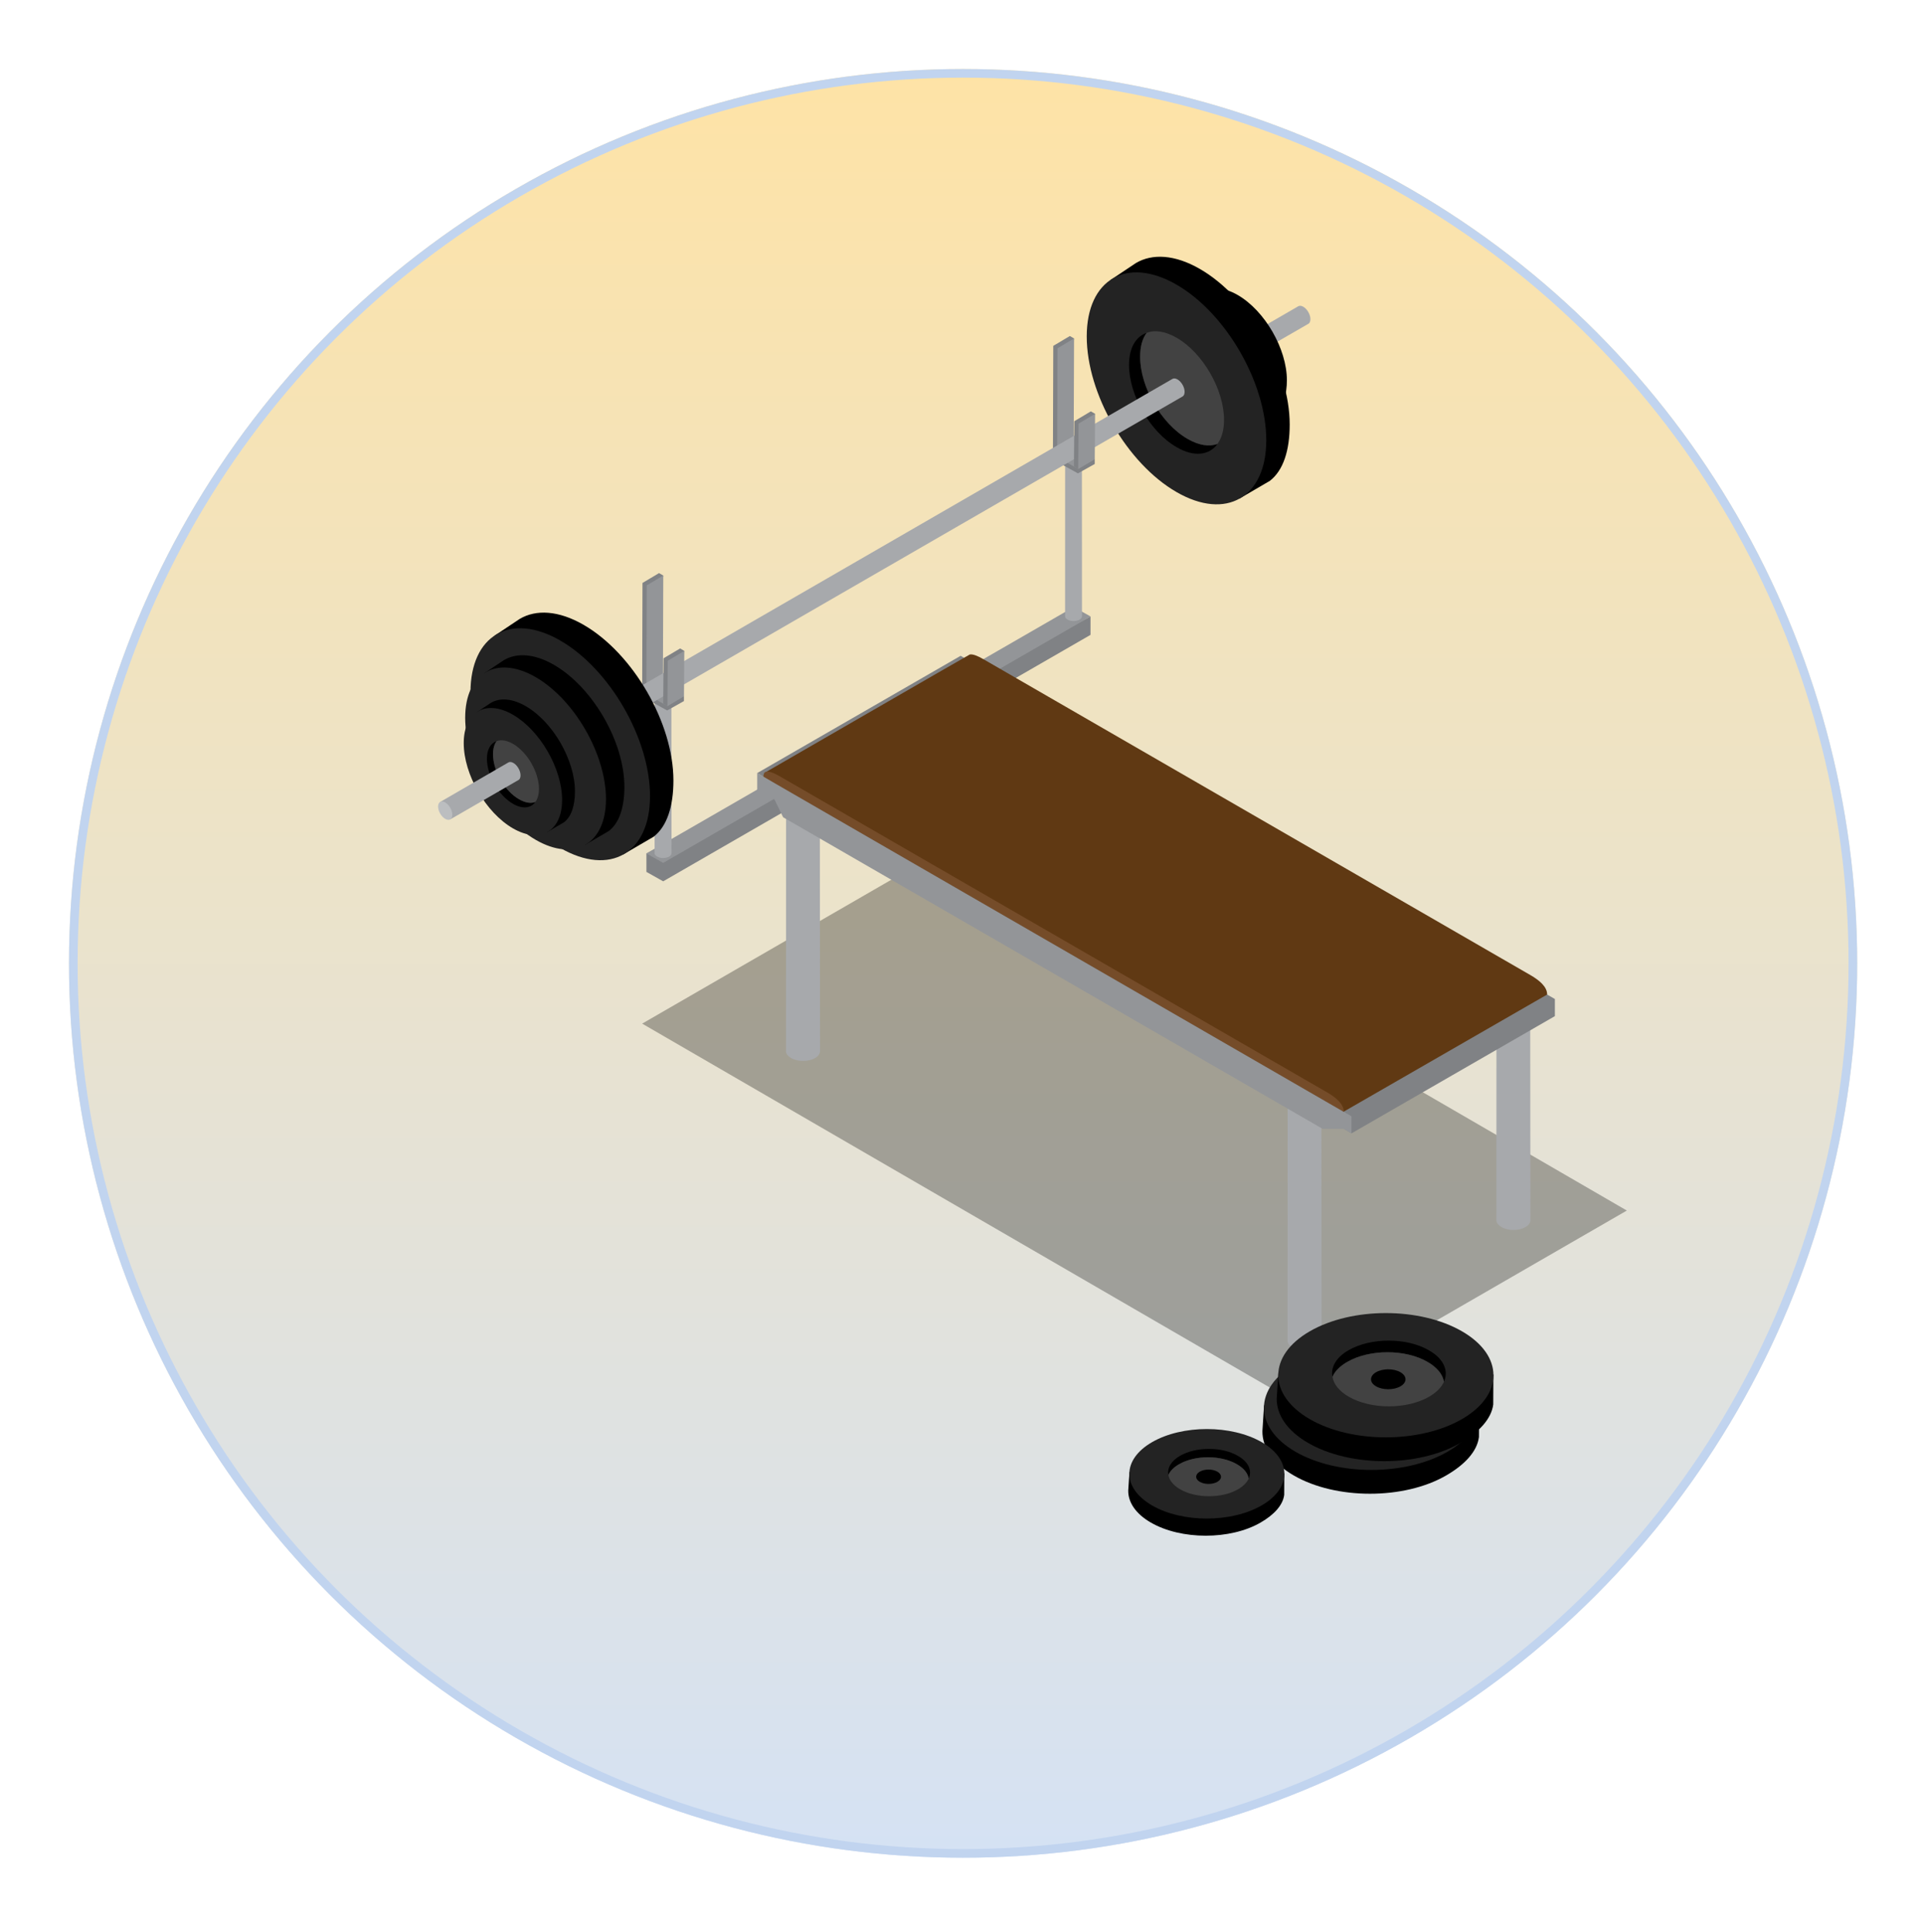 <svg width="223" height="224" viewBox="0 0 223 224" fill="none" xmlns="http://www.w3.org/2000/svg">
<g filter="url(#filter0_d_466_59509)">
<circle cx="119.684" cy="103.684" r="103.684" fill="url(#paint0_linear_466_59509)"/>
<circle cx="119.684" cy="103.684" r="103.184" stroke="#C1D4EF"/>
</g>
<path opacity="0.3" d="M188.654 140.342L150.177 162.555L74.469 118.672L112.945 96.457L188.654 140.342Z" fill="black"/>
<path d="M126.462 73.601L76.906 102.174L74.961 101.082V98.946L126.462 71.465V73.601Z" fill="#808285"/>
<path d="M126.462 71.465L76.906 100.038L74.961 98.946L124.512 70.375L126.462 71.465Z" fill="#939598"/>
<path d="M123.804 71.837C124.192 72.056 124.807 72.054 125.185 71.837C125.376 71.727 125.475 71.579 125.471 71.434L125.462 52.959L123.515 52.977L123.512 71.487H123.515C123.534 71.618 123.636 71.739 123.804 71.837Z" fill="#A7A9AC"/>
<path d="M123.797 53.382C123.417 53.161 123.417 52.803 123.797 52.583C124.179 52.365 124.796 52.365 125.178 52.584C125.555 52.805 125.555 53.163 125.178 53.382C124.798 53.601 124.179 53.601 123.797 53.382Z" fill="#BCBEC0"/>
<path d="M122.102 53.275L125.002 54.879L126.951 53.79V53.222L122.102 52.709V53.275Z" fill="#808285"/>
<path d="M122.102 52.709L125.03 54.363L126.951 53.222L124.049 51.617L122.102 52.709Z" fill="#939598"/>
<path d="M122.102 52.709L122.142 40.098L124.063 38.955L124.553 39.237L122.591 52.989L122.102 52.709Z" fill="#808285"/>
<path d="M122.59 52.99L122.632 40.381L124.553 39.238L124.509 51.849L122.59 52.99Z" fill="#939598"/>
<path d="M76.212 99.306C76.592 99.527 77.207 99.527 77.591 99.306C77.782 99.196 77.875 99.05 77.875 98.905L77.861 80.432L75.912 80.447L75.91 98.961H75.917C75.935 99.087 76.04 99.206 76.212 99.306Z" fill="#A7A9AC"/>
<path d="M76.201 80.85C75.819 80.629 75.819 80.273 76.201 80.054C76.584 79.834 77.2 79.834 77.58 80.054C77.962 80.275 77.962 80.629 77.58 80.85C77.2 81.069 76.584 81.069 76.201 80.85Z" fill="#BCBEC0"/>
<path d="M74.469 80.763L77.366 82.367L79.314 81.277V80.711L74.469 80.195V80.763Z" fill="#808285"/>
<path d="M74.469 80.194L77.395 81.85L79.314 80.709L76.418 79.103L74.469 80.194Z" fill="#939598"/>
<path d="M74.469 80.193L74.505 67.582L76.425 66.441L76.917 66.724L74.958 80.477L74.469 80.193Z" fill="#808285"/>
<path d="M74.957 80.478L74.997 67.865L76.916 66.725L76.874 79.336L74.957 80.478Z" fill="#939598"/>
<path d="M151.962 36.992C151.962 36.464 151.588 35.825 151.134 35.562C150.903 35.43 150.696 35.416 150.547 35.508L142.617 40.101L143.798 42.111L151.778 37.509L151.774 37.505C151.897 37.409 151.962 37.228 151.962 36.992Z" fill="#A7A9AC"/>
<path d="M144.045 41.575C144.045 42.101 143.676 42.313 143.223 42.05C142.763 41.785 142.395 41.146 142.395 40.618C142.395 40.093 142.763 39.882 143.223 40.143C143.676 40.408 144.045 41.046 144.045 41.575Z" fill="#BCBEC0"/>
<path d="M149.233 44.083C149.233 40.441 146.676 36.02 143.529 34.201C141.936 33.282 140.504 33.21 139.468 33.826L137.859 34.898L146.026 48.796L147.971 47.662C148.83 46.999 149.233 45.713 149.233 44.083Z" fill="black"/>
<path d="M147.749 45.078C147.749 48.715 145.194 50.187 142.05 48.37C138.892 46.545 136.34 42.124 136.34 38.489C136.34 34.854 138.892 33.377 142.05 35.198C145.194 37.013 147.749 41.44 147.749 45.078Z" fill="#232323"/>
<path d="M144.651 45.308C144.132 46.036 143.158 46.16 142.054 45.519C140.377 44.564 139.027 42.221 139.027 40.293C139.027 39.215 139.464 38.488 140.147 38.26C139.879 38.612 139.735 39.129 139.735 39.776C139.735 41.702 141.08 44.047 142.76 45C143.488 45.415 144.132 45.501 144.651 45.308Z" fill="black"/>
<path d="M145.06 43.777C145.06 44.422 144.914 44.937 144.648 45.309C144.129 45.501 143.484 45.416 142.755 45C141.075 44.047 139.73 41.702 139.73 39.776C139.73 39.129 139.874 38.612 140.142 38.26C140.661 38.053 141.325 38.155 142.049 38.57C143.712 39.525 145.06 41.87 145.06 43.777Z" fill="#424242"/>
<path d="M148.869 47.078C148.869 41.866 145.209 35.532 140.702 32.93C138.424 31.613 136.373 31.514 134.887 32.392L132.586 33.927L144.279 53.82L147.062 52.197C148.292 51.252 148.869 49.414 148.869 47.078Z" fill="black"/>
<path d="M146.738 48.502C146.738 53.707 143.086 55.817 138.579 53.216C134.066 50.607 130.41 44.273 130.41 39.07C130.41 33.863 134.066 31.751 138.579 34.356C143.086 36.958 146.738 43.292 146.738 48.502Z" fill="#232323"/>
<path d="M142.301 48.839C141.558 49.876 140.163 50.055 138.588 49.137C136.187 47.77 134.254 44.413 134.254 41.653C134.254 40.108 134.874 39.07 135.857 38.744C135.467 39.247 135.265 39.988 135.265 40.91C135.265 43.672 137.196 47.028 139.599 48.392C140.638 48.988 141.558 49.107 142.301 48.839Z" fill="black"/>
<path d="M142.896 46.643C142.896 47.565 142.689 48.304 142.302 48.839C141.559 49.105 140.639 48.988 139.6 48.394C137.197 47.03 135.266 43.674 135.266 40.912C135.266 39.99 135.467 39.249 135.858 38.746C136.599 38.446 137.551 38.595 138.588 39.189C140.965 40.555 142.896 43.911 142.896 46.643Z" fill="#424242"/>
<path d="M149.559 49.219C149.559 42.572 144.888 34.496 139.145 31.18C136.238 29.503 133.628 29.374 131.728 30.494L128.793 32.453L143.703 57.821L147.254 55.749C148.826 54.541 149.559 52.198 149.559 49.219Z" fill="black"/>
<path d="M146.843 51.036C146.843 57.677 142.182 60.367 136.435 57.046C130.675 53.723 126.023 45.646 126.023 39.007C126.023 32.37 130.675 29.678 136.435 32.998C142.18 36.317 146.843 44.391 146.843 51.036Z" fill="#232323"/>
<path d="M141.185 51.466C140.239 52.791 138.46 53.019 136.455 51.844C133.39 50.104 130.926 45.824 130.926 42.304C130.926 40.334 131.721 39.009 132.971 38.592C132.477 39.235 132.216 40.181 132.216 41.357C132.216 44.878 134.673 49.156 137.745 50.9C139.065 51.655 140.239 51.807 141.185 51.466Z" fill="black"/>
<path d="M141.945 48.664C141.945 49.838 141.682 50.786 141.184 51.465C140.238 51.806 139.064 51.654 137.744 50.899C134.672 49.153 132.215 44.877 132.215 41.356C132.215 40.18 132.474 39.236 132.97 38.591C133.917 38.214 135.129 38.401 136.454 39.16C139.486 40.901 141.945 45.18 141.945 48.664Z" fill="#424242"/>
<path d="M137.373 45.414C137.373 44.888 137.003 44.249 136.547 43.986C136.312 43.853 136.107 43.842 135.957 43.93L64.359 85.289L65.546 87.297L137.189 45.933V45.929C137.311 45.831 137.373 45.649 137.373 45.414Z" fill="#A7A9AC"/>
<path d="M65.788 86.757C65.788 87.284 65.424 87.496 64.966 87.235C64.509 86.97 64.141 86.331 64.141 85.803C64.141 85.278 64.509 85.065 64.966 85.326C65.424 85.593 65.788 86.231 65.788 86.757Z" fill="#BCBEC0"/>
<path d="M76.906 81.567L76.95 76.315L78.871 75.176L79.356 75.458L77.399 81.849L76.906 81.567Z" fill="#808285"/>
<path d="M77.398 81.85L77.439 76.602L79.356 75.459L79.317 80.71L77.398 81.85Z" fill="#939598"/>
<path d="M78.094 90.478C78.094 83.833 73.423 75.757 67.677 72.438C64.776 70.763 62.162 70.629 60.267 71.753L57.328 73.709L72.244 99.076L75.794 97.007C77.361 95.803 78.094 93.458 78.094 90.478Z" fill="black"/>
<path d="M75.379 92.296C75.379 98.933 70.72 101.625 64.97 98.307C59.212 94.981 54.559 86.905 54.559 80.27C54.559 73.63 59.212 70.938 64.97 74.257C70.72 77.577 75.379 85.65 75.379 92.296Z" fill="#232323"/>
<path d="M69.72 92.724C68.776 94.052 66.995 94.278 64.985 93.104C61.921 91.364 59.461 87.086 59.461 83.564C59.461 81.596 60.255 80.271 61.504 79.853C61.014 80.497 60.752 81.443 60.752 82.617C60.752 86.138 63.206 90.418 66.278 92.16C67.601 92.913 68.776 93.064 69.72 92.724Z" fill="black"/>
<path d="M70.48 89.924C70.48 91.1 70.221 92.046 69.722 92.724C68.777 93.064 67.603 92.913 66.28 92.16C63.207 90.416 60.754 86.138 60.754 82.617C60.754 81.443 61.013 80.497 61.506 79.854C62.456 79.475 63.667 79.663 64.986 80.421C68.022 82.162 70.48 86.441 70.48 89.924Z" fill="#424242"/>
<path d="M72.407 91.221C72.407 86.009 68.743 79.679 64.235 77.074C61.957 75.76 59.91 75.656 58.426 76.536L56.121 78.073L67.816 97.966L70.599 96.343C71.831 95.399 72.407 93.56 72.407 91.221Z" fill="black"/>
<path d="M70.273 92.647C70.273 97.853 66.618 99.963 62.115 97.359C57.597 94.751 53.945 88.418 53.945 83.214C53.945 78.008 57.597 75.896 62.115 78.5C66.618 81.103 70.273 87.438 70.273 92.647Z" fill="#232323"/>
<path d="M65.838 92.985C65.094 94.024 63.699 94.201 62.125 93.279C59.719 91.914 57.789 88.558 57.789 85.798C57.789 84.254 58.411 83.214 59.393 82.887C59.005 83.391 58.802 84.133 58.802 85.053C58.802 87.817 60.73 91.173 63.136 92.536C64.175 93.134 65.094 93.251 65.838 92.985Z" fill="black"/>
<path d="M66.433 90.787C66.433 91.705 66.228 92.45 65.841 92.984C65.096 93.251 64.178 93.133 63.139 92.536C60.732 91.174 58.805 87.818 58.805 85.052C58.805 84.134 59.008 83.391 59.395 82.886C60.138 82.59 61.09 82.739 62.127 83.33C64.504 84.7 66.433 88.054 66.433 90.787Z" fill="#424242"/>
<path d="M66.675 91.748C66.675 88.108 64.116 83.684 60.968 81.867C59.377 80.949 57.945 80.877 56.911 81.49L55.301 82.564L63.468 96.458L65.413 95.325C66.268 94.662 66.675 93.377 66.675 91.748Z" fill="black"/>
<path d="M65.184 92.741C65.184 96.379 62.627 97.851 59.483 96.034C56.327 94.21 53.777 89.79 53.777 86.152C53.777 82.517 56.327 81.043 59.483 82.86C62.627 84.678 65.184 89.103 65.184 92.741Z" fill="#232323"/>
<path d="M62.085 92.976C61.568 93.704 60.594 93.826 59.493 93.187C57.816 92.233 56.465 89.89 56.465 87.959C56.465 86.879 56.903 86.154 57.587 85.928C57.32 86.28 57.176 86.799 57.176 87.44C57.176 89.37 58.524 91.713 60.205 92.666C60.927 93.082 61.568 93.166 62.085 92.976Z" fill="black"/>
<path d="M62.499 91.443C62.499 92.086 62.354 92.605 62.084 92.976C61.567 93.165 60.926 93.083 60.2 92.666C58.52 91.713 57.172 89.37 57.172 87.44C57.172 86.799 57.316 86.28 57.582 85.928C58.102 85.721 58.767 85.824 59.49 86.238C61.152 87.191 62.499 89.534 62.499 91.443Z" fill="#424242"/>
<path d="M60.363 89.879C60.363 89.353 59.993 88.713 59.539 88.451C59.308 88.317 59.103 88.307 58.952 88.394L51.023 92.986L52.205 94.998L60.182 90.396L60.179 90.391C60.303 90.298 60.363 90.115 60.363 89.879Z" fill="#A7A9AC"/>
<path d="M52.453 94.459C52.453 94.984 52.084 95.196 51.628 94.935C51.171 94.671 50.801 94.031 50.801 93.503C50.801 92.979 51.171 92.766 51.628 93.028C52.084 93.293 52.453 93.933 52.453 94.459Z" fill="#BCBEC0"/>
<path d="M149.914 156.246C150.681 156.687 151.92 156.684 152.686 156.246C153.072 156.021 153.263 155.729 153.259 155.436L153.236 127.338L149.32 127.369L149.312 155.545H149.323C149.36 155.806 149.572 156.048 149.914 156.246Z" fill="#A7A9AC"/>
<path d="M149.893 128.18C149.125 127.739 149.125 127.022 149.889 126.582C150.657 126.142 151.896 126.142 152.665 126.582C153.426 127.023 153.427 127.739 152.663 128.182C151.896 128.622 150.657 128.624 149.893 128.18Z" fill="#BCBEC0"/>
<path d="M174.13 142.263C174.894 142.704 176.135 142.703 176.897 142.263C177.288 142.04 177.477 141.747 177.474 141.453L177.451 118.451L173.536 118.486L173.527 141.565H173.54C173.576 141.823 173.787 142.065 174.13 142.263Z" fill="#A7A9AC"/>
<path d="M174.107 119.294C173.345 118.853 173.345 118.136 174.107 117.694C174.875 117.253 176.114 117.253 176.879 117.696C177.643 118.136 177.645 118.854 176.879 119.294C176.114 119.738 174.875 119.738 174.107 119.294Z" fill="#BCBEC0"/>
<path d="M91.749 122.664C92.514 123.107 93.756 123.106 94.517 122.664C94.906 122.441 95.097 122.149 95.093 121.856L95.071 93.76L91.155 93.79L91.148 121.965H91.157C91.192 122.222 91.406 122.464 91.749 122.664Z" fill="#A7A9AC"/>
<path d="M91.725 94.6C90.961 94.158 90.961 93.443 91.725 93C92.493 92.56 93.734 92.56 94.498 93.001C95.26 93.445 95.262 94.16 94.498 94.601C93.734 95.041 92.493 95.043 91.725 94.6Z" fill="#BCBEC0"/>
<path d="M180.312 115.818V117.802L156.721 131.395L87.809 89.624L111.401 76.029L180.312 115.818Z" fill="#808285"/>
<path d="M156.721 129.412L87.809 89.623V91.607L89.803 92.669L90.816 94.749L153.391 130.877H155.827L156.721 131.394V129.412Z" fill="#939598"/>
<path d="M112.461 75.878C112.808 75.806 113.388 76.043 114.043 76.423L177.481 113.049C178.546 113.666 179.412 114.411 179.412 115.285V115.301L155.821 128.878L155.14 128.245L88.621 89.621C88.625 89.623 112.371 75.897 112.461 75.878Z" fill="#603913"/>
<path d="M90.459 90.017L153.897 126.641C154.962 127.261 155.83 128.006 155.83 128.881V128.897L88.531 90.04V90.02C88.529 89.148 89.394 89.397 90.459 90.017Z" fill="#754C29"/>
<path d="M124.539 54.083L124.581 48.832L126.497 47.69L126.989 47.973L125.03 54.365L124.539 54.083Z" fill="#808285"/>
<path d="M125.031 54.364L125.072 49.114L126.991 47.973L126.952 53.223L125.031 54.364Z" fill="#939598"/>
<path d="M167.688 171.063C162.814 173.879 154.907 173.874 150.04 171.059C147.576 169.64 146.374 167.779 146.395 165.91L146.586 162.926L171.519 163.12L171.505 166.603C171.288 168.267 169.877 169.801 167.688 171.063Z" fill="black"/>
<path d="M167.872 168.298C172.744 165.487 172.744 160.929 167.877 158.118C162.995 155.3 155.098 155.305 150.23 158.116C145.359 160.927 145.352 165.482 150.23 168.305C155.098 171.12 162.995 171.116 167.872 168.298Z" fill="#232323"/>
<path d="M165.791 163.966C166.361 162.711 165.776 161.309 164.064 160.333C161.487 158.822 157.304 158.825 154.721 160.319C153.275 161.155 152.639 162.299 152.865 163.394C153.124 162.758 153.711 162.164 154.572 161.668C157.157 160.175 161.337 160.168 163.913 161.68C165.033 162.332 165.639 163.128 165.791 163.966Z" fill="black"/>
<path d="M164.055 165.708C164.915 165.21 165.501 164.616 165.79 163.962C165.637 163.125 165.029 162.329 163.911 161.679C161.335 160.165 157.153 160.173 154.57 161.667C153.711 162.162 153.123 162.757 152.863 163.393C152.986 164.244 153.636 165.056 154.752 165.704C157.318 167.192 161.498 167.185 164.055 165.708Z" fill="#424242"/>
<path d="M160.742 164.499C161.525 164.049 161.525 163.319 160.742 162.864C159.962 162.415 158.695 162.415 157.913 162.864C157.133 163.319 157.133 164.049 157.913 164.499C158.695 164.953 159.962 164.953 160.742 164.499Z" fill="black"/>
<path d="M169.346 167.287C164.473 170.104 156.565 170.097 151.697 167.284C149.234 165.864 148.034 164.003 148.055 162.137L148.244 159.15L173.179 159.345L173.163 162.827C172.944 164.49 171.535 166.026 169.346 167.287Z" fill="black"/>
<path d="M169.534 164.521C174.406 161.71 174.406 157.152 169.538 154.341C164.653 151.521 156.758 151.528 151.892 154.339C147.018 157.15 147.013 161.705 151.892 164.528C156.758 167.341 164.659 167.338 169.534 164.521Z" fill="#232323"/>
<path d="M167.447 160.186C168.017 158.932 167.431 157.53 165.719 156.553C163.143 155.043 158.96 155.046 156.375 156.539C154.932 157.375 154.296 158.52 154.521 159.615C154.78 158.979 155.369 158.385 156.227 157.889C158.812 156.396 162.992 156.389 165.57 157.901C166.69 158.553 167.296 159.349 167.447 160.186Z" fill="black"/>
<path d="M165.713 161.932C166.577 161.435 167.159 160.839 167.45 160.187C167.298 159.349 166.691 158.554 165.573 157.903C162.995 156.389 158.815 156.398 156.23 157.891C155.373 158.387 154.785 158.981 154.523 159.617C154.646 160.469 155.298 161.281 156.414 161.929C158.977 163.417 163.158 163.408 165.713 161.932Z" fill="#424242"/>
<path d="M162.403 160.721C163.185 160.271 163.185 159.541 162.403 159.086C161.623 158.635 160.354 158.635 159.574 159.086C158.793 159.54 158.793 160.271 159.574 160.721C160.354 161.173 161.621 161.173 162.403 160.721Z" fill="black"/>
<path d="M146.176 176.518C142.664 178.546 136.968 178.543 133.46 176.515C131.686 175.493 130.82 174.151 130.836 172.807L130.975 170.656L148.934 170.798L148.922 173.304C148.766 174.505 147.75 175.609 146.176 176.518Z" fill="black"/>
<path d="M146.308 174.526C149.818 172.502 149.818 169.218 146.312 167.193C142.793 165.162 137.104 165.168 133.599 167.192C130.089 169.218 130.085 172.497 133.599 174.531C137.104 176.557 142.796 176.555 146.308 174.526Z" fill="#232323"/>
<path d="M144.809 171.407C145.221 170.502 144.799 169.493 143.565 168.79C141.709 167.7 138.698 167.704 136.834 168.78C135.794 169.383 135.335 170.206 135.496 170.997C135.684 170.539 136.11 170.11 136.727 169.754C138.586 168.678 141.599 168.673 143.455 169.763C144.262 170.231 144.697 170.804 144.809 171.407Z" fill="black"/>
<path d="M143.556 172.662C144.178 172.303 144.599 171.875 144.807 171.406C144.695 170.803 144.262 170.23 143.454 169.76C141.598 168.67 138.588 168.675 136.726 169.751C136.108 170.107 135.684 170.536 135.496 170.994C135.584 171.607 136.055 172.193 136.858 172.66C138.703 173.731 141.716 173.726 143.556 172.662Z" fill="#424242"/>
<path d="M141.171 171.792C141.734 171.468 141.734 170.942 141.171 170.614C140.607 170.29 139.694 170.29 139.132 170.614C138.571 170.94 138.571 171.468 139.132 171.792C139.696 172.116 140.607 172.116 141.171 171.792Z" fill="black"/>
<defs>
<filter id="filter0_d_466_59509" x="0" y="0" width="223.367" height="223.369" filterUnits="userSpaceOnUse" color-interpolation-filters="sRGB">
<feFlood flood-opacity="0" result="BackgroundImageFix"/>
<feColorMatrix in="SourceAlpha" type="matrix" values="0 0 0 0 0 0 0 0 0 0 0 0 0 0 0 0 0 0 127 0" result="hardAlpha"/>
<feOffset dx="-8" dy="8"/>
<feGaussianBlur stdDeviation="4"/>
<feComposite in2="hardAlpha" operator="out"/>
<feColorMatrix type="matrix" values="0 0 0 0 0 0 0 0 0 0 0 0 0 0 0 0 0 0 0.1 0"/>
<feBlend mode="normal" in2="BackgroundImageFix" result="effect1_dropShadow_466_59509"/>
<feBlend mode="normal" in="SourceGraphic" in2="effect1_dropShadow_466_59509" result="shape"/>
</filter>
<linearGradient id="paint0_linear_466_59509" x1="119.684" y1="0" x2="119.684" y2="207.369" gradientUnits="userSpaceOnUse">
<stop stop-color="#FEE3A6"/>
<stop offset="1" stop-color="#D5E2F4"/>
</linearGradient>
</defs>
</svg>

